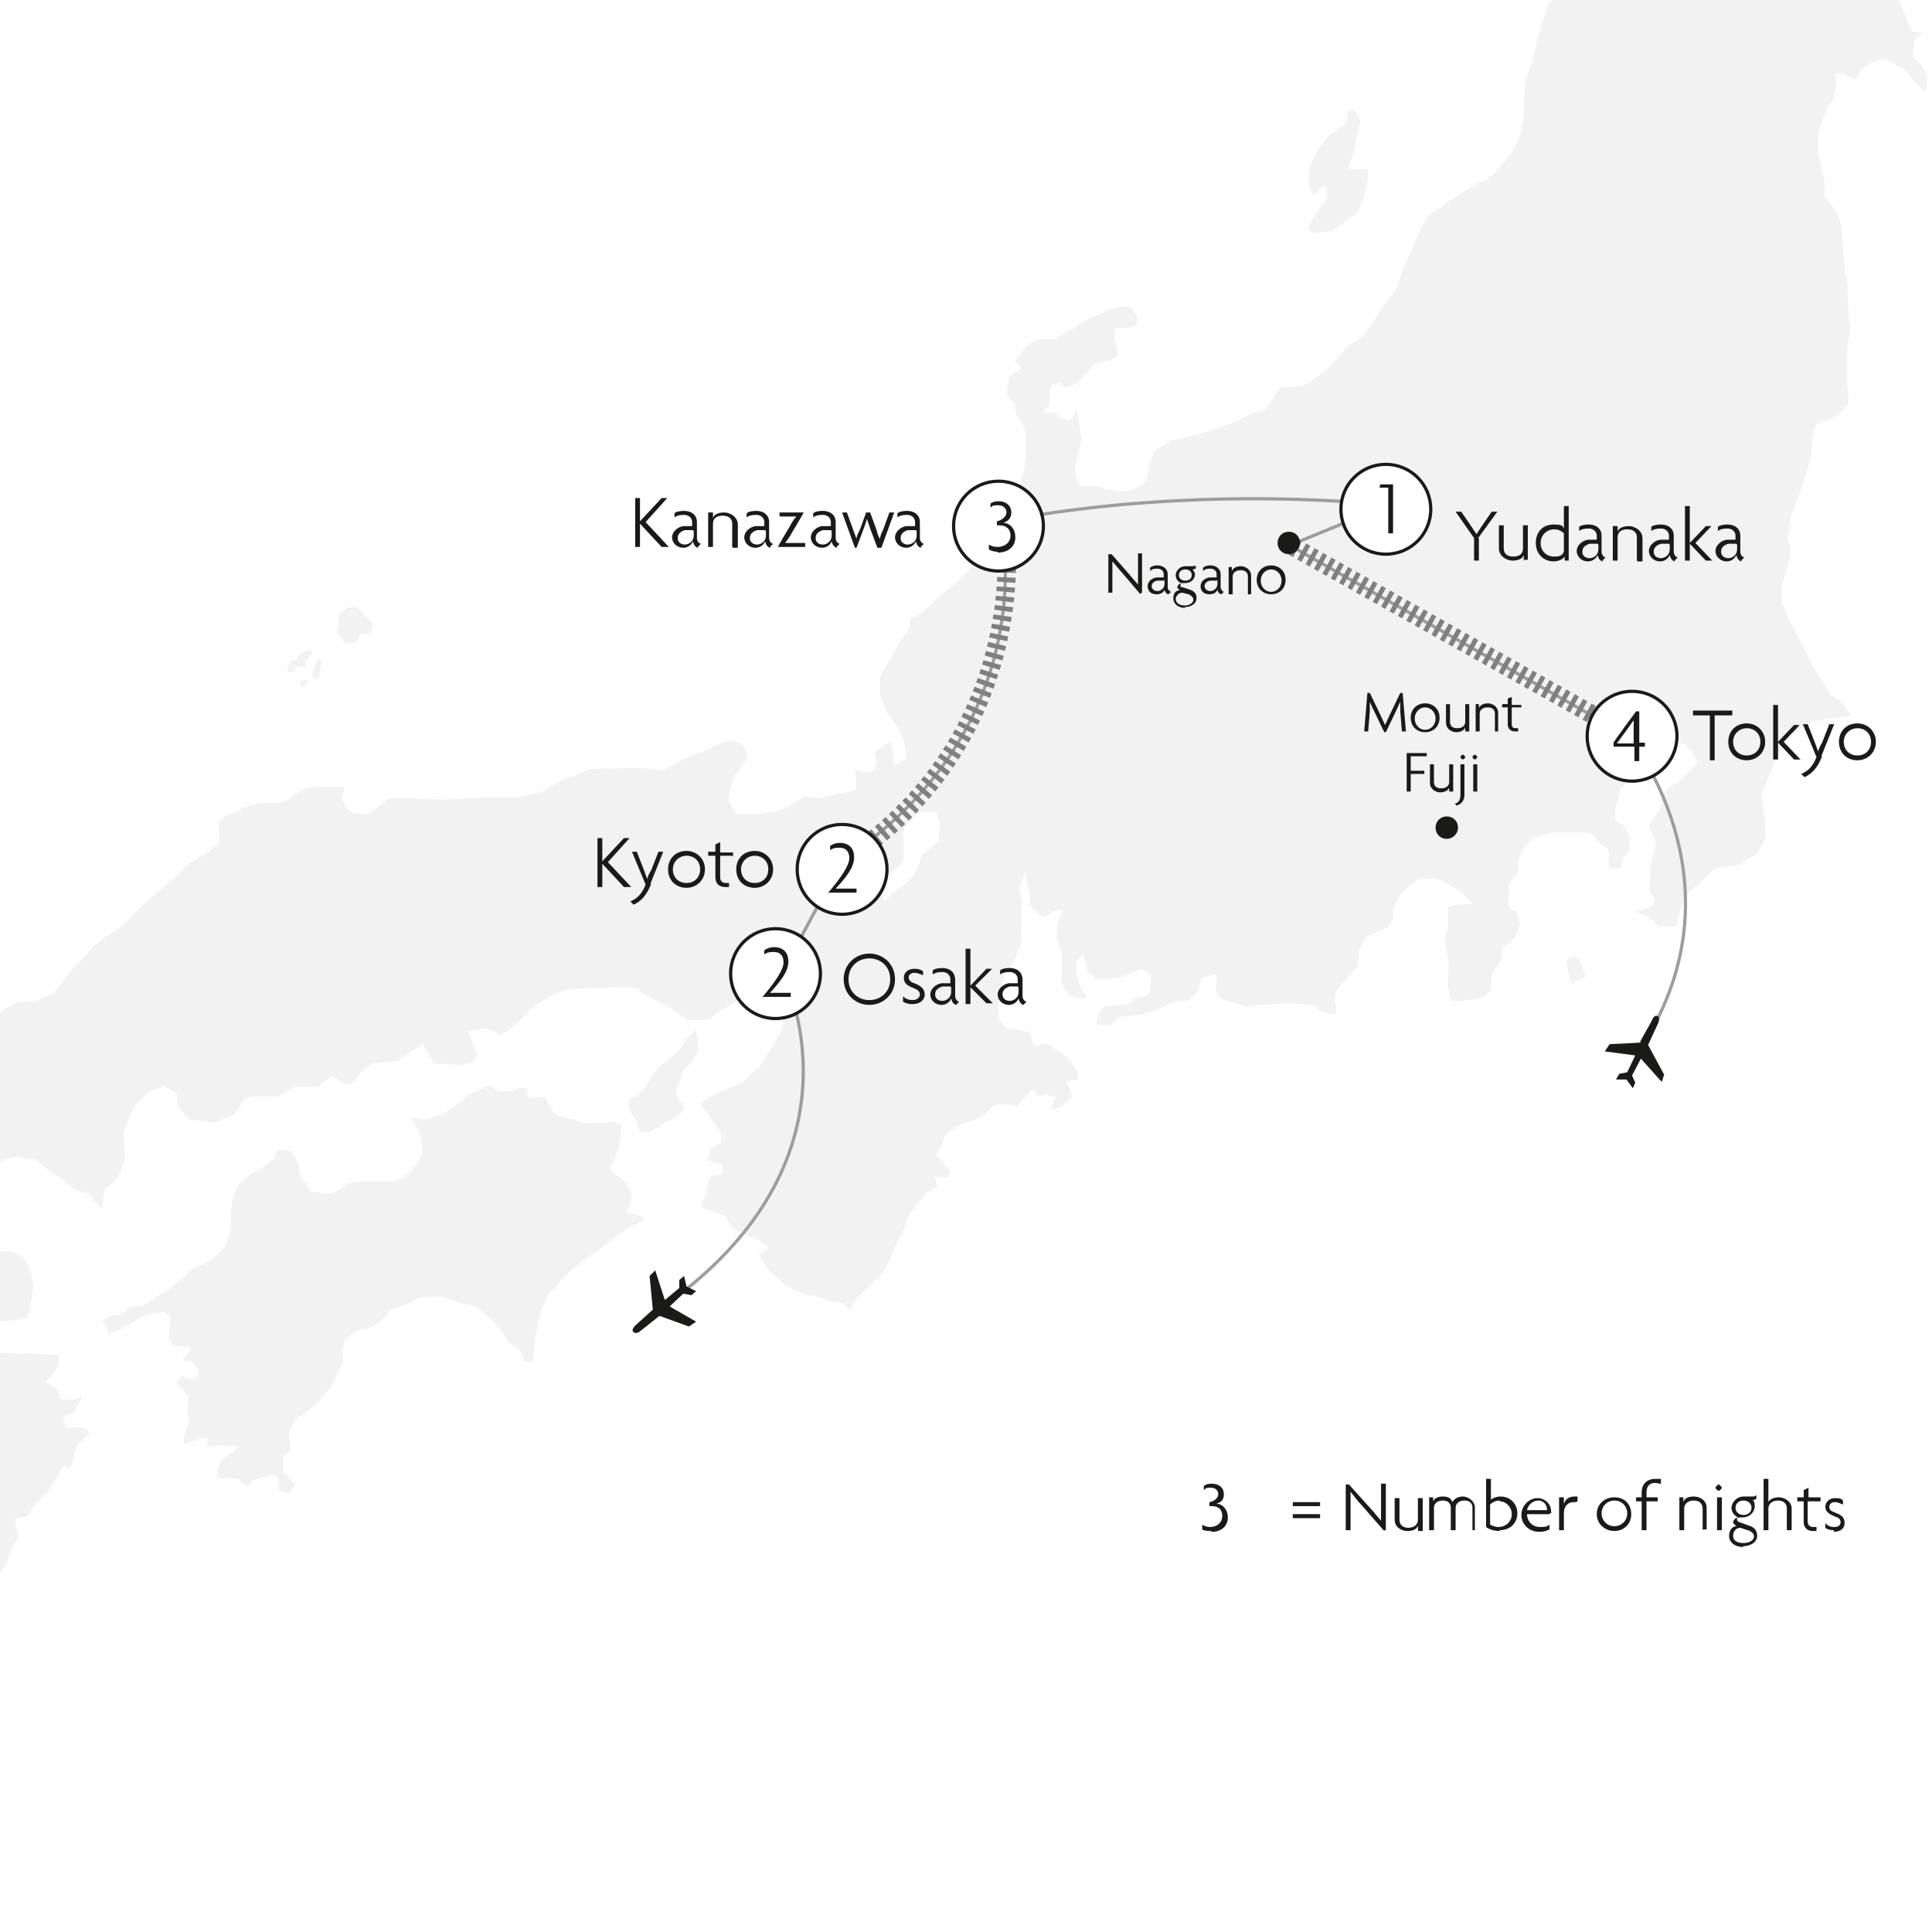 <?xml version="1.0" encoding="UTF-8"?>
<svg id="Layer_1" xmlns="http://www.w3.org/2000/svg" xmlns:xlink="http://www.w3.org/1999/xlink" version="1.1" viewBox="0 0 240.9 240.9">
  <!-- Generator: Adobe Illustrator 29.0.1, SVG Export Plug-In . SVG Version: 2.1.0 Build 192)  -->
  <defs>
    <style>
      .st0, .st1, .st2, .st3, .st4, .st5, .st6, .st7 {
        fill: none;
      }

      .st1 {
        clip-path: url(#clippath-2);
      }

      .st8 {
        fill-rule: evenodd;
      }

      .st8, .st9 {
        fill: #fff;
      }

      .st10 {
        fill: #1a1a18;
      }

      .st2, .st4 {
        stroke-width: .4px;
      }

      .st2, .st6 {
        stroke: #1a1a18;
      }

      .st3 {
        stroke: #fff;
        stroke-width: 0px;
      }

      .st4 {
        stroke: #9c9d9d;
      }

      .st11 {
        clip-path: url(#clippath-1);
      }

      .st12 {
        clip-path: url(#clippath-3);
      }

      .st5 {
        clip-rule: evenodd;
      }

      .st6 {
        stroke-miterlimit: 10;
      }

      .st13 {
        fill: #f2f2f2;
      }

      .st14 {
        clip-path: url(#clippath);
      }

      .st7 {
        stroke: gray;
        stroke-dasharray: .6 .6;
        stroke-width: 2.3px;
      }
    </style>
    <clipPath id="clippath">
      <rect class="st0" width="240.9" height="223.8"/>
    </clipPath>
    <clipPath id="clippath-1">
      <rect class="st0" width="240.9" height="223.8"/>
    </clipPath>
    <clipPath id="clippath-2">
      <path class="st5" d="M156.7,188.1c0,3-2.4,5.4-5.4,5.4s-5.4-2.4-5.4-5.4,2.4-5.4,5.4-5.4,5.4,2.4,5.4,5.4h0ZM230.4,190.8"/>
    </clipPath>
    <clipPath id="clippath-3">
      <rect class="st1" width="240.9" height="240.9"/>
    </clipPath>
  </defs>
  <rect class="st9" width="240.9" height="240.9"/>
  <path class="st8" d="M0,0h240.9v223.8H0V0ZM0,0"/>
  <g class="st14">
    <path class="st13" d="M239.7,4.1l-1,.9v1c-.1,0-.2,1.1-.2,1.1l1.1,1,.7,1.3v1.3l-.3.8s-.6-.6-1-1c-.4-.4-.9-1.2-.9-1.2l-.9-.8s-.3-.1-.9-.4c-.6-.3-1.3-.8-1.3-.8l-2,.7-1,.8-.6,1.1c-.8-.1-1.5-.7-1.5-.7h-1.1c0,.1.2,1.1.2,1.1l-.4,2.1-.8,1.1-1.1,3.1v2.3c-.1,0,.4,2,.4,2l.4,1.6v2c.1,0,1.5,1.9,1.5,1.9l.6,1.7.2,3.2.3,3.1s.3.2.3,1.7.1,3.6.1,3.6c0,0,.4.9.1,2.3-.3,1.5-.3,2.7-.3,2.7v3.3c.1,0,.2,2.3.2,2.3,0,0-.7,1-1.7,1.6-1,.6-2.2,1-2.2,1,0,0-.4,0-.6,1.7-.1,1.7-.2,2.5-.2,2.5l-.9,3-1.6,4.3-.4,2.8s.6,1.2.2,2.7c-.3,1.4-.9,2.9-.9,2.9v2.5c.1,0,1,2.2,1,2.2l1.6,3.1,1.1,2.2,1.2,2,1.1,1.8s1.3.7,1.7,1.3c.3.7,1.5,1.3.4,1.4-1,.1-1.2.3-1.7.3s-2.7.4-2.7.4l-2.6,1.6-1.8,2.9-1,2.5-.9,2.1.4,2.9s.3,2.3.1,2.7c-.2.3-.9,1.6-.9,1.6l-2.5,1.6s-2.3.2-2.7.3c-.3.1-2,1.9-2,1.9l-1.6,1.3-.8,1.9-.6,2.2h-2.2s-.8-.8-1.1-1c-.3-.2-1.6-.8-1.6-.8l2-.8.2-.8-.6-.9v-1.5c.1,0,.1-2,.1-2,0,0,.3-1,.4-1.3.1-.3.3-.7.2-1.2-.1-.6-.3-1.1-.3-1.1,0,0-.4-.7-.4-1s-.4.4,0-.3c.4-.8,1.3-1.9,1.3-1.9,0,0,.3-1,.4-1.4.1-.4.4-1.1.4-1.1l1.5-.9,1.2-1.2,1.2-1.2s-.2-.4-.4-.9c-.2-.4-1.2-1.3-1.2-1.3l-1.6-1-1,.2-1.1,1.2-1,.2-1.9.2v1.3l.7,1.4-1.2,1.1-1,.9-.2,1.3c-.6,1.1-.4,2.6-.4,2.6.6.4,1.2.8,1.2.8l.6,1.2v1.7c-.1,0-.8,1.1-.8,1.1l-.3,1.2h-1.5c0,.1,0-.7,0-1.1s.1-1.1-.2-1.4c-.3-.3-.7-.3-.9-.7-.2-.3-1.1-1.1-1.1-1.1,0,0-.7-.2-1.3-.2h-3c-.4,0-1.8.4-1.8.4l-1.1.3-1.1,1.1-.8,1.7v1.6c-.1,0-1.2,1.3-1.2,1.3v1.9c-.1,0-.1,1,.4,1.3l.6.3.4,1.6-.6,1.7-1.5,1.1-.3,1.9s-1.1,1.3-1.1,1.7-.1,1.8-.1,1.8l-.9.8-1.2.3-1.6.2s-1.1.2-1.3-.2c-.2-.4-.4-2-.4-2.3s.1-1,.1-1.4v-1s-.1-1-.2-1.3c-.1-.3-.2-1-.2-1.6s.3-.8.3-1.1v-2.7c.1,0,.8-.4,1.2-.4s1.9-.1,1.9-.1l-1.6-1.6s-2.5-1.5-2.9-1.5h-2.1l-1.3.9-1.2,1.2-.8,1.7v1.3c-.1,0-.7.9-.7.9l-2.6,1.2-.9,1.5-.2,2.2-.9.9-1.7,2-.3,1.3s.4,1.7.1,1.7-1.2,0-1.6-.2c-.3-.2-1-.8-1.5-.9-.4-.1-2.7-.2-2.7-.2l-3.7.2-1.7.2-2.9-.9s-.8-.6-.8-1.1.1-2,.1-2l-1.8.4-.6,1.9-1.1.9-2,.3-1.9.9-1.8.6-2.8.3-1.5,1.1s-1.7,0-1.5-.4c.2-.4,0-1,.3-1.2.3-.2.4-.9,1.2-.9s2.3-.1,2.3-.1c0,0,1-.9,1.6-1,.6-.1,1.3-.3,1.3-.7s.1-1.1.1-1.1v-1c-.1,0-1-.7-1.3-.6-.3.1-2.2.9-2.2.9l-1.7.3h-1.8c0-.1-.9-1-.9-1l-.2-1.1-.4-1-.8.8v1.5c-.1,0,.4,1.5.4,1.5l.9,1.6s-.9.1-1.3,0c-.4-.1-.9-.2-1.1-.6-.2-.3-.6-.9-.7-1.2-.1-.3,0-1.7,0-1.7v-2s-.3-.8-.4-1.1c-.1-.3-.2-.6-.2-1v-1.6l.7-1.7s-.7-.1-1.1.1c-.4.2-1.1,1.1-1.9.4-.8-.7-1.1-1.3-1.1-1.3v-1.4c-.1,0-.3-1.2-.3-1.2l-.3-1.3-.7,1.8.3,1.9v3.3c-.1,0-.1,1.9-.1,1.9l-.8,2-1.1,1.7-.7,2.1-.2,2.1v1.6c.1,0,1,1,1,1,0,0,.8.4,1.1.1l1.7.4.7,1.7s1.2-.3,1.6-.2c.3.1.9.6,1.3.8.4.2,1.2.9,1.2.9l1.3,1.7v1.1c-.1,0-1.8,0-1.5.2.3.2.8,1.9.8,1.9l-1.5,1.3s-1.2.4-1.1,0c.1-.4.6-1.3.6-1.3l-1.3-.3-1,.2-.7-.8-1.1,1.1-.8.9-1.3-.2s-1.2-.1-1.7.3c-.4.4-1.7,1.4-1.7,1.4l-2.8,1-1.5,1.2-.4,1.3-.7,1.1.7.8,1,1.2-.3.9-1.6-.2.4,1.2-1.2.7-1.7,2s-.8.8-1,1.8c-.2,1-1.2,2.6-1.2,2.6l-.8,1.9s-.4,1-.8,1.6c-.3.6-1.5,1.6-1.5,1.6l-2,1.9-.7,1.3-1.1-.9s-.8,0-1.5-.2c-.7-.2-2-.7-2-.7h-.9c0-.1-2.5-1.1-2.5-1.1l-2.3-2.2-1.1-1.8,1.3-.8s-1.3-1-1.7-1.1c-.3-.1-2.9-1.4-2.9-1.4l-.9-1.5-1.6-.6s-1.5-.2-1.3-.7c.1-.4.7-2,.7-2,0,0,0-1.6.6-1.7.6-.1,1.3-.1,1.3-.4s.1-1-.2-1.1c-.3-.1-1.7-.4-1.7-.4l.4-1.5,1.3-.8v-1.2c-.1,0-1.1-1.5-1.1-1.5,0,0-.3-.4-.8-1.1-.4-.7-1-.8-.4-1.2.6-.4,1.8-1.1,1.8-1.1l3.1-1.3,2.2-2,1.6-2.5,1.2-2.1s.2-1.1,0-1.5c-.2-.3-.8-1.2-.8-1.2l-1.7-1.5h-2.2c0,.1-3.3,2-3.3,2l-1.1,1h-2.6l-2.6-1.7-1.9-1-1.3-.7s-.3-.7-1.8-.7-3.5.1-3.5.1c0,0-3.1,0-3.9.2-.8.2-2.3.8-2.3.8l-2.5,1.7s-.1.3-1,1.2c-.9.9-2.5,2-2.5,2l-1.9-.9-2.2.4,1.1,3-.6.9-1.2.3-3.5-.2-1.1-1.6-.4-.9-3.1,2.2s-2.6.2-3.1.3c-.6.1-1.5,1.1-1.9,1.6-.4.4-.8,1.2-1.5,1-.7-.2-1.5-1.2-1.9-.9-.4.3-1.6,1.2-1.6,1.2h-2.7l-2.3,1.2h-2.6s-1.5,0-1.8.7c-.3.7-1,1.6-1,1.6l-2.5,1-3-.4-1.6-1.6v-1.6s-1.5-1-1.8-.9c-.3.1-1.7.6-1.7.6l-1.9,1.9s-1,2.2-1.2,2.9.1,3.7.1,3.7l-.9,2.3-1.7,1.4-.3,2.5-1.7-2-1.5-.4s-2.5-1.9-2.8-2c-.3-.1-2.2-1.8-2.2-1.8l-2.8-.4-3.2,1.1s-.8-.7-1.3-.6c-.6.1-1.9,1-1.9,1l-1.1-1.1-1.1,1.9-1.6,1.4-2.5-.6-1-1.4-.2-.9s-1-.8-2-.8h-2.8s-.8-.6-1.2-1.1c-.4-.6-.7-1-.7-1.5s.7-1.7.7-1.7l1-.4v-1.7l-1.2-1.1v-1.8s1.2-1,1.7-1,1.8-.1,1.8-.1v-.9c.1,0-.9-1-.9-1l2.3.3,2,.2s-.3,1,.1,1.1h.4c0,.1,1-1.1,1.5-1,.4.1,1.8.3,2.1.2.3-.1.8-.6,1.5-.7.7-.1,1.9-1,1.9-1,0,0,.6-1.5,1.1-1.8.6-.3,1.6-.8,2.1-1.4.6-.7.8-1.8,1.3-2,.6-.2,1.6-.8,1.6-.8l2.5-.2,2.1-1s2.5-3.3,2.9-3.6c.4-.2,2-2.2,2-2.2,0,0,2.1-1.6,2.6-1.8.4-.2,1.6-1.2,2.1-1.8s1.6-1.6,1.6-1.6c0,0,3.1-2.8,3.5-3,.3-.2,2.1-2.1,2.1-2.1,0,0,1.5-.8,2.2-1.3.8-.6,1.5-1.1,1.5-1.1l.2-1.2s-.3-1.2-.1-1.6c.2-.3.9-.9,1.2-.9s1.9-.9,1.9-.9c0,0,1.6-.6,2.7-.6s2.1,0,2.5-.2c.3-.2,1.7-1.3,2.5-1.6.8-.2,1.5-.2,1.9-.2h3l-.4,1.5.6,1.2s.6.6.9.6.9.2,1.7,0c.8-.2,2.6-1.8,2.6-1.8,0,0,1.1-.2,2.2-.1,1.1.1,4.7.2,4.7.2,0,0,5.9-.3,6.4-.3s1.7.1,2.8,0c1.1-.1,2.5-.6,3-.7.6-.1,2.3-1.5,3.2-1.7.9-.2,2.5-1.1,3-1.1s3-.1,3-.1c0,0,2.9-.1,3.8,0,.9.1,1.8.4,2.2.2.4-.2,3-1.6,3-1.6l2.7-1s1.6-1,2.2-1,1.5.1,1.9.4c.4.3.7,1.7.7,1.7l-1.8,2.5-.6,2.7,1,1.8h2.1c0,.1,3.2-.3,3.8-.6.6-.2,2.5-1.6,2.5-1.6l2,.2,4.5-1v-1.4c-.1,0-.1-1.2-.1-1.2,0,0,.7.3,1.1.4.4.1,1.2-.2,1.2-.2,0,0,.4-.8.4-1.1s-.4-1.1,0-1.4c.4-.3,1.8-1.2,1.8-1.2l.4,3.1,1.5-.9s-.1-1.3-.2-1.8c-.1-.4-.7-1.9-.7-1.9l-1.5-2-.9-2.3v-2.2s1-1.8,1.3-2.2c.3-.4,1.1-2.1,1.1-2.1,0,0,1.3-1.6,1.3-1.9s0-1.2.3-1.2.9-.4,1.3-.7c.4-.2,2-1.8,2-1.8l3.1-2.6s1-1.2,1.3-1.7c.3-.4.8-1.8,1.1-2.2.3-.4.8-1.2.8-1.2,0,0,1.5-1,1.8-1.2l.3-.2v-1.1c-.1,0,1-1.9,1-1.9l1.3-3.7.2-1.9v-1.7c0-.4.1-1,0-1.3-.1-.3-.6-1.2-.6-1.2l-.6-.9-.2-1.4-.9-.9v-1.2s.1-.8.2-1.1c.1-.3,1.6-1.2,1.6-1.2l-.9-.9.9-1s.4-.9.9-1.1c.4-.2,1.2-.6,1.6-.6h1.5c.4,0,1.8-1.2,2.1-1.2s1.3-.9,1.8-1.1c.4-.2,1.7-.8,1.7-.8,0,0,.9-.4,1.3-.6.4-.1,1.2-.4,1.7-.4s1.2.2,1.2.2l.6,1.2v.9l-1.1.4h-1.7c0,.1-.1.9-.1.9l.3,1.6.2.8-.8.7-1.1.2-1.2.4s-.4.7-.8,1c-.3.3-.9,1-.9,1,0,0-1.2.8-1.6.8s-.8-.6-.8-.6l-1,.3s-.3.7-.3,1-.1,1.6-.1,1.6c0,0-1.1.8-.4.8s.9,0,1.2.1c.3.1.7.7,1,.7s.4.4.9.1c.2-.1.3-.4.4-.6.2-.4.3-.8.3-.8l.7,3.9-.9,3.5.2,1.2.4,1s.3.1.9.1,1.8.1,2.1.2c.3.1,1.1.3,1.1.3,0,0,1.3.3,1.8.1.4-.2.3,0,1-.3.7-.3,1.1-.4,1.3-.9.2-.4,0,.3.2-.4.2-.8.3-2,.6-2.5.2-.4.2-.9.8-1.2.6-.3,1.7-1,1.7-1l3.6-.8s3.8-1.3,4.1-1.4c.3-.1,2.1-1.1,2.1-1.1l1.7-.4,1-1.2s.7-1.6,1.2-1.7c.6-.1,1.6-.1,2-.1s1.1-.3,1.6-.6c.4-.2.8-.7,1.5-1.1.7-.4,1.8-1.8,1.8-1.8,0,0,1.7-2,2.2-2.1.6-.1,1.9-1.8,1.9-1.8,0,0,1.2-1.9,1.8-2.8.6-.9,1.3-1.3,1.7-2.5.3-1.1.8-2.3.8-2.3l1.1-2.5,1-2.3s.6-1.3,1.1-1.7c.6-.3,2.1-1.4,2.1-1.4l2.7-1.8s1.1-.6,2-1c.9-.4,2.1-1.8,2.1-1.8,0,0,.9-1.3,1.2-1.6.3-.2,1.2-2.3,1.2-2.3l.4-2.2v-2.6c.1,0,.2-2,.2-2l.9-2.5.9-3.8,1.1-3.3,2.5-2.3s1.3-1.8,1.3-2.5.7-5.7.8-6.5c.2-.8,1.3-3.5,1.7-4.7.3-1.2,1-2.5,1.3-3.8.3-1.3.5-2.5.7-3.3.2-.8.5-4.2.5-5.5s-.8-4.9-.8-4.9c0,0-.5-1.3-1.2-1.5-.7-.2-3.5-.2-3.5-.2,0,0-1.8,0-2.3-.5-.5-.5-1-2.2-1-2.2h2.3l2-1.7s2.2-3.7,2.2-4.3.5-3.8.3-4.7c-.2-.8-1.2-2-1.3-2.8-.2-.8-.2-3.3-.3-3.8-.2-.5-1.5-1.3-1.7-1.8-.2-.5-.8-1.3.3-2,1.2-.7,1.5-1.2,2-1.7.5-.5,3-1.3,3-1.3,0,0,1.8.7,2.2-1.7.3-2.3,1.2-4.9,1-5.4-.2-.5-.3-2.3-.2-3.2.2-.8.3-3.5.3-3.5,0,0,1.7-.7,1.8-.2l.2.5s2.7-.5,3.2-.3c.5.2,2,.8,2,.8l.5,5.7-.2,1.8s.5,1.7,1,1.8c.5.2,1,.8,1.7.7.7-.2,3.3-2.8,3.3-2.8l1.8-1,2.2,1.7s2.2-2.7,2.2-3.2.3-2.2.3-2.7.2-3,.2-3l-.5-1.3-2.3.7-2.3,1.5-2.3.2-2.2,1.5-.8-1.3s.3-3,.5-3.7c.2-.7,1-3.7,1.2-4.3.2-.7.7-2.7,1.2-2.7s1.7.7,2.2.8c.5.2,3.8,1.7,3.8,1.7,0,0,.2,1.3,1,1.5.8.2,3.2-.3,3.2-.3l1.5-1.3s.3,4.2.2,4.9c-.2.7-.7,5.5-.7,5.5l.5,5.4.7,3.2,1.5,5s2,.8,2.7,1.3c.7.5,3.8,5.2,4.4,5.9.5.7,3.2,6,3.2,6,0,0,1,3.2,1.2,3.7.2.5,1.2,3.3,1.2,3.3,0,0,.8,3,.8,4.2s.3,3.3.3,3.3c0,0,.7,1,.7,1.7s-.2,4-.2,4l-.8,2.5-.8,2.7.8,2.3-.8,3.5-2.5,1.7v2.3s-2,.2-2.3.8c-.3.7-2,3-1.7,4,.3,1,2.3,1.7.7,2.3s-2.5,1.3-2.5,1.3l.7,2.2,1.5,3.5h0Z"/>
  </g>
  <path class="st13" d="M163.1,28.6s.7-1.8,1.1-2.1c.4-.3,1.3-2,1.3-2,0,0,0-1.4-.4-1.3-.4.1-1.3,1.2-1.3,1.2l-.7-1.5.2-2.1,1.1-2.3,1.3-1.6,2.1-1.4s.1-1.6.7-1.7c.6-.1,1.2,1.1,1.1,1.5-.1.3-.8,3.7-.9,4.1-.1.4-1.1,1.6-.1,1.7,1,.1,1.5,0,1.8,0s.2.4.2.8-.2,1.5-.4,2.1c-.2.7-.8,2.3-.8,2.3l-1.7,1.4-1.7,1.1-2.1.3-.9-.6h0Z"/>
  <path class="st13" d="M195.6,121.4l-.3-1.7s.6-.4.9-.4.9.7.9.7c0,0,.2.4.3.8.1.3.3,1,.3,1l-1.8.8-.3-1.1h0Z"/>
  <path class="st13" d="M86.7,128.4l.3.9v2.1c-.1,0-1,1.4-1.3,1.6-.3.1-.7.7-.7,1.1s-.7,1.7-.7,1.7c0,0,0,.9.3,1.2.3.3.8,1.2.8,1.2l-.8.9-1.9,1-1.7,1.1s-1.2.1-1.3-.3c-.1-.4-.4-1.2-.4-1.2l-.8-1.2s-.4-1.3.2-1.6l.7-.2,1.1-1.2s.6-1.1.8-1.4c.2-.3,1.2-1.3,1.2-1.3l1.3-1s.9-.9,1.2-1.3c.3-.4.7-1.1.7-1.1l.9-.8h0Z"/>
  <g class="st11">
    <path class="st13" d="M12.7,164.7l1.5-.8s.6.2.9,0c.3-.2.9-1,1.5-1s1.5-.2,1.8-.4c.3-.2,1.1-.9,1.8-1.2.7-.3,1.9-1.4,2.2-1.7.3-.2,1.8-1.5,1.8-1.5,0,0,1.6-.6,2.1-1,.6-.4,1.8-1.7,1.8-1.7,0,0,.4-1.3.6-1.9.1-.6.1-2.3.1-2.3,0,0,.1-1.6.3-2,.2-.4.3-1.4,1-1.8.7-.3.7-.8,1.3-1.1.7-.3,1.3-.7,1.3-.7l1.5-1.1s.1-1,.6-1.1c.4-.1,1.6.2,1.6.2,0,0,.8,1.4.9,1.8.1.3-.1,1,.4,1.6.6.6.9,1.5,1.2,1.6,1.8.1,1.9.3,2.6.1.7-.2,1.9-1.1,2.2-1.2.3-.1,2-.2,2-.2h3.3c.4,0,1.6-.7,1.9-.9.3-.2.7-.8,1-1.1.3-.3.8-1.9.8-1.9,0,0-.2-1.6-.3-2-.1-.4-1.2-2.1-1.2-2.1,0,0,1.6.3,1.9.3s.7-.3,1.6-.6c.9-.2,2.5-1.4,2.8-1.7.3-.2.8-1,1.3-1s2-1.1,2.3-.9c.3.2,1.2.7,1.2.7,0,0,1.9,0,2.2-.3l.3-.3,1,.4s-.4,1.2.6,1c1-.2,1.6-.1,1.6-.1l.6,1.2s.3.7.8,1c.4.3,2.3.7,2.3.7,0,0,.6.2,1,.3.4.1,1.7-.1,2,0,.3.1,1.1-.1,1.5-.1s1.3.2,1.3.2c0,0-.1.8-.1,1.1s-.1,1.3-.3,2c-.2.7-.6,1.6-.6,1.6,0,0-.7.9-.3,1.2.3.3,1,.7,1,.7,0,0,.7.6.9.9.2.3.7,1.5.7,1.5l-.2,1.2s-.9,1,0,1,1.9.7,1.9.7l-2,1-2.3,1.6-1.6,1.3-2.5,1.7-1.8,1.7-1.9,2.1-.9,1.9-.8,3.5-.2,3h-1.2s.1-.6-.2-1c-.3-.4-.7-.8-1.2-1.1-.6-.3-1.1-1.4-1.1-1.4-.8-1.2-1.8-2-1.8-2l-1.2-1s-.4-.4-1.3-.6c-.9-.1-2.2-.6-2.2-.6l-1.2-.4h-1.9s-.9.1-1.3.3c-.4.2-1.3.7-1.3.7l-1.9.6-1.2,1.5-1.7.9s-.9.1-1.2.2c-.3.1-1.5,1.1-1.5,1.1,0,0-.4,1-.4,1.3s.1,1.7.1,1.7l-.7,1.2-.7,1.6-1.9,2.2-2.7,2.1s-.8,1.1-.8,1.5.1,1.1.1,1.1l.2,1.1-1,.9v1.6c-.1,0,1.5,1.9,1.5,1.9l-.9,1-1.1-.4s-.1-1.8-.4-1.8-.6-.1-1,0c-.4.1-1.8.6-1.8.6l-.8.7s-.3-.2-.8-.6c-.4-.3.7-.1-.4-.3-1.1-.2-2.3-.1-2.3-.1,0,0-.4-.2-.2-.8.2-.6.1-1,.4-1.2.3-.2.1-.3.8-.8.7-.4,1.5-1.1,1.5-1.1l-2.1-.2s-1.7.3-1.9,0c-.2-.3.4-1-.3-.9-.8.1-2.5.8-2.5.8,0,0-.2-.7-.1-1,.1-.3.6-1.7.6-1.7,0-1-.1-.9-.1-1.6s.1-1.8.1-1.8c-1-.9-1.5-1.6-1.5-1.6l.7-.9s.8.6,1.2.4c.4-.1,1-.4.8-.9-.2-.4-.2-.8-1-1.2s-1.3.2-.8-.4c.6-.7,1-1.3,1-1.3,0,0-1-.3-1.5-.2h-.4c0,.1-1-.8-1-.8,0,0,.1-.6.1-1s.2-1.9.2-1.9l-.7-.6-1.9.2-1.1.4-1.2.8-1.3.7-1.6.7-.3-1.3h0Z"/>
    <path class="st13" d="M-34.6,154.8l.8,2.1s.6.6,1.1.7c.6.1,1.1.1,1.7,0,.6-.1,2.1-1.1,2.2-1.7.1-.6.2-1.7.2-1.7,0,0-.6-.7,0-1.2.6-.6,1.3-2.3,1.3-2.3,0,0-.1-.9.3-1.2.4-.3.6-.8,1.5-.8s1.2.2,1.9,0c.7-.2,1.5-1,2-1.2.6-.2,1.1-.3,1.8-.3s1.7.7,1.7.7c1.8.4,1,1.1,1.8.4l.8-.7s1,.8,1,1.5-.2,2.3-.2,2.3c0,0-.8.6-.3.9.4.3.7.7,1,1.1.3.4.7,1.3.8,1.7.1.3.6,1,1,1.2.4.2,1,.8,1,.8,0,0,1.8.3,2.3.6.6.2,1,.8,1.9,1,.9.2,1,.4,1.8.3.8-.1.9-.1,1.3-.3.4-.2.9-1.2,1.3-1.6.4-.3,1.7-1,2-1s1.9-.1,1.9-.1c0,0,1.7.9,1.9,1.2.2.3.3.9.6,1.4.2.6.4,1.9.4,1.9l-.7,3.8-2,.4s-1.3,0-1.7.1c-.3.1-1.9,1.2-1.9,1.2l.3,1.7c1.5.7,1.1,1,2.3,1s1.1.1,1.8.1,1.2-.1,2.1,0c.9.1,2.9.1,2.9.1,0,0,.1,1.2-.1,1.6-.2.3-1.5,1.8-1.5,1.8l1.6,1.1s.2.6.1.9c-.1.3,1.1.2,1.7.2s1.2-.6,1.1-.2c-.1.3-1,2-1.3,2s-1,.4-1,.4c0,0,.1,1.3.7,1.3s1.6-.1,2,.1c.4.2.7.7.3.9-.3.2-1.2,1.1-1.2,1.1,0,0-.6,1.8-.6,2.1s-.6,1-.6,1c0,0-.4-1-1,.2-.6,1.2-1.3,2.3-1.3,2.3,0,0-.2.3-.7.8-.4.4-1.1,1.1-1.5,1.6-.3.4-.3,1-.8,1s-1.3.2-1.3.2c0,0,.2,1.9.4,2.2.2.3-.6,1.1-.6,1.1l-.6,1.4-.3,1.1-2.3,3.1-1.2,4.9-.4,3.8s-1.2,2.8-1.2,3.1.4,2.5.4,2.5l.3,1.7s-.4.8-.8,1.9c-.3,1.1-.7,2.6-.7,2.9s-1.3,1.8-1.5,2.2c-.1.4-.6,1.9-.6,1.9,0,0-.2,1.5-.3,1.9-.1.4.1,1.1-.4,1-.6-.1-1.3-.7-2-.9-.7-.2-1.9-1.5-1.9-1.5,0,0-.6-.8-1.1-.8s-2.5.4-2.5.4l-.6,1.2s-.2,1.4.4,1.7c.7.2,1.5.7,1.5.7l.2,1-.8.8-1.7,1.2-1.8,1.9s-1.2.8-1.8,1.1c-.6.3-2.8,1.3-2.8,1.3l-2.8,1.3s-1,.2-.4-1c.6-1.2,1.2-2.6,1.6-2.8.3-.2.6-.9,1-1.4.4-.6.9-.9.8-1.6-.1-.7,0-1.2-.1-1.9-.1-.7.1-2.2-.1-2.7-.2-.4-.6-.8-1.1-1.7-.6-.9-.3-2.2-.3-2.2-1.3-.8-1.9-1.2-1.9-1.2v-1.2c.1,0,1.5-.6,1.5-.6l.6,1.7,1.8-.9.7-1v-1c-.1,0-1.5-1-1.5-1l-1.9-.7s-1.3.8-1.6,1.1c-.2.3-1.2,2-1.2,2l-.6,1.9-.3,2.1s-.2,1.8.1,2.2c.3.4.3,1,.8,1.3.4.3,1.2,1.1,1.5,1.4.2.3,1,.9.9,1.6-.1.7-.6,1.7-.6,1.7,0,0-1,1-1.3,1.2-.3.2-1.3.9-1.6.6-.2-.3-.6-.9-.7-1.3-.1-.4,0-.9-.4-1.1-.4-.2-.6-.7-1.7-.7s-3-.1-3-.1c0,0-.9,0-1.5-.4-.6-.4-.7-.6-.8-1-.1-.4.7.2-.1-.4-.8-.7-.8-1.3-.9-1.8-.1-.4-.4-1.1-.4-1.4s.6-1,1-1h.4s.3,1.1,1,.7c.7-.4.8-.7.9-1.1.1-.4,0-.4.3-1.4.3-1,.7-1.9.7-1.9,0,0,.2-1.6.1-1.9-.1-.3-.1-.6-.6-1.2-.4-.7-.7-1-1.3-1.7-.7-.7-1.2-1-1.2-1l-.6-1s.2-1,.6-1.6c.3-.6.4-1.1.4-1.5s.2-1.3.1-2c-.1-.7-.1-1-.1-1.6s0-1.1-.1-1.6c-.1-.4-.7-1.1-.1-1.6.6-.4-.6-.6.6-.4,1.1.1-.1,0,1.1.1,1.2.1,1.8.1,2-.2.2-.3.8-1.7.8-1.7,0,0,.3-.6.9-1,.6-.4,1.2-1.4,1.2-1.4l1.7-2.8s.9-1,1.1-1.4c.2-.4.4-1.5.6-2,.1-.6-.2-1.1.3-1.8.6-.7.6-.9,1.1-1.2.6-.3.7-1.1.7-1.1-1,0-1.1-.1-2.1,0-1,.1-1.9,0-2.2.1-.3.1-.6,1-.9,1.2-.3.2-.9.2-.9.2l.3-1.7,1.1-.7s1.2-.9,1.6-1c.3-.1.6-.7,1.2-.8.7-.1,1-.3,1.1-.8.1-.4-1.2-3.1-1.2-3.1l-1-1.2-1.5-1.8s-1.2-.9-1.1-1.7c.1-.8,1.5-.9.1-2.5l-1.3-1.6-1.1-1.1-1-.7s-.4-.4-1.1-.1c-.7.3-1.5,1.1-1.5,1.1l-1,1.7s.3,1,.4,1.3c.1.3.8,1.8.8,1.8,0,0,.7,1,.1,1.6-.6.6-1,1.2-1,1.2,0,0,.1,1,.6.9.4-.1.9,0,1.2-.1.3-.1,1-.3,1.5-.3s1.3.8,1.3.8c0,0,.7,1.1.7,1.8s-.2,2.3-.2,2.3l-.9,1.4s-1,.9-1.5.9-1,.2-1,.2l-1.3-.3s-.6-.6-.6-1.2.1-1.6.2-2c.1-.4.1-1.1.1-1.1,0,0-.7-1.2-1.1-1.2s-1.5.6-1.8.7c-.3.1-.9.3-1.2.7-.3.3-1.6,1.1-1.6,1.1,0,0-.2.2-.4.9-.2.7-.8,1.4-.8,1.4,0,0-.8,1-1.3,1.2-.6.2-1.8.7-1.8.7l.4-3.6s.6-1,.2-1.7c-.3-.7-.9-1.3-.9-1.3,0,0-.9-.3-1.1-.9-.2-.6-.3-1-.6-1.4-.2-.4-1.1-1.1-1.1-1.6s0-1,.1-1.7c.1-.7.7-2.2.7-2.2l1-.7v-1.3l-1.3-1.1-.6-1.7-1.1-.4s-.4-.9-.1-1.3c.3-.4.3-1.1.3-1.1,0,0-.4-.6-.3-1,.1-.4.3-1.2.7-1.2s.9.3,1.6.4c.7.1,1.3.1,1.9.1s-.3-.9.6,0c.9.9,1.5,2,1.5,2,0,0,.7-.6.7-.9s-.7-1.2-.7-1.2l.6-1.1c-.9-.9-1-1.8-1-1.8l1.2-.7s.6-1.5.9-1.5.9-.1,1.2,0c.3.1.8.8.8,1.2v1.4s1.1.3,1.5.3.7-.4,1-.8c.3-.3.2-1.1,1.1-1.2h.9c0-.1,1-1,0-1.5l-1-.4.7-1.1,1.6-.4.8-1.3h0Z"/>
  </g>
  <path class="st13" d="M42,79.1c0-.2.2-1.6.2-1.6,0,0-.1-.7.1-.9.2-.2.8-.7,1.1-.8.4-.1.7-.2.9-.2.2,0,.6.5.8.7.2.2.8.9.8.9,0,0,.7.5.6.7,0,.2-.2,1.1-.5,1.1-.2,0-1.1,0-1.1.2,0,.2-.5,1-.5,1h-.8c0,0-.8.1-.8-.2,0-.4-.8-1-.8-1h0Z"/>
  <path class="st13" d="M36.5,83.9l-.7-.2s0-.5.1-.7c.1-.2.4-.6.6-.7.2,0,.5.1.5.1l.2-.8.8-.4s.6-.2.8,0,0,.5,0,.5l-.7.7v.8c0,0-1.1-.1-1.1-.1l-.5.8h0Z"/>
  <polygon class="st13" points="38.9 84.1 39.2 83.3 39.4 82.6 39.8 82.1 40.1 82.5 39.9 83.8 39.6 84.5 39.2 84.7 38.9 84.1 38.9 84.1"/>
  <polygon class="st13" points="37.5 84.9 38.3 84.8 38.4 85.3 37.5 85.7 37.5 84.9 37.5 84.9"/>
  <path class="st9" d="M110.2,112.4v-2.6s.6-.9,1.3-1.3c.6-.5,1.1-.9,1.2-1.5,0-.5,0-2,0-2,0,0-.2-1.2,0-1.6.2-.4,1.1-1.4,1.1-1.4,0,0,.9-.9,1.4-.8.5,0,1.5.1,1.5.1l.5,1.4-.2,2.2-1,.9-1.1.9-.4,1.4-.8,1.3s-1,1-1.4,1.2c-.4.2-2.1,1.8-2.1,1.8h0Z"/>
  <path class="st10" d="M180.4,104.6c.7,0,1.4-.6,1.4-1.4s-.6-1.4-1.4-1.4-1.4.6-1.4,1.4.6,1.4,1.4,1.4h0Z"/>
  <g>
    <path class="st10" d="M108.4,125.3c-1.7,0-3.2-1.3-3.2-3.2s1.5-3.2,3.2-3.2,3.2,1.3,3.2,3.2-1.5,3.2-3.2,3.2ZM108.4,119.5c-1.4,0-2.6,1-2.6,2.6s1.2,2.6,2.6,2.6,2.6-1,2.6-2.6-1.2-2.6-2.6-2.6Z"/>
    <path class="st10" d="M113.8,125.2c-.5,0-.9-.1-1.2-.3v-.7c.2.3.7.5,1.2.5s.9-.3.9-.7-.3-.6-.8-.8c-.8-.3-1.2-.6-1.2-1.3s.6-1.1,1.3-1.1.9.2,1.1.3v.5c-.3-.1-.6-.3-1.1-.3s-.7.3-.7.6.3.6.7.7c.8.3,1.3.7,1.3,1.4s-.6,1.2-1.5,1.2Z"/>
    <path class="st10" d="M119.3,125.3c-.3,0-.6-.3-.7-.8-.2.5-.7.8-1.2.8-.8,0-1.4-.6-1.4-1.3s.7-1.3,1.4-1.4h1.1v-.5c0-.5-.4-.9-1-.9s-.9.1-1.2.3v-.5c.2-.2.7-.3,1.2-.3.9,0,1.6.5,1.6,1.5v2c0,.4.3.7.5.7l-.4.4ZM118.5,123h-1c-.6.2-.9.5-.9,1s.4.8.9.8,1.1-.4,1.1-1.1v-.6Z"/>
    <path class="st10" d="M123.1,125.2l-2.1-2.1h0v2.1h-.6v-6.9h.6v4.6h0l2-2.1h.7l-2.1,2.1,2.2,2.2h-.8Z"/>
    <path class="st10" d="M127.7,125.3c-.3,0-.6-.3-.7-.8-.2.5-.7.8-1.2.8-.8,0-1.4-.6-1.4-1.3s.7-1.3,1.4-1.4h1.1v-.5c0-.5-.4-.9-1-.9s-.9.1-1.2.3v-.5c.2-.2.7-.3,1.2-.3.9,0,1.6.5,1.6,1.5v2c0,.4.3.7.5.7l-.4.4ZM126.9,123h-1c-.6.2-.9.5-.9,1s.4.8.9.8,1.1-.4,1.1-1.1v-.6Z"/>
  </g>
  <polygon class="st0" points="119.5 90.7 122.3 90.6 118.5 92.4 118.3 88.2 119.5 90.7 119.5 90.7"/>
  <path class="st10" d="M151,190.9c-.4,0-.8,0-1.1-.2v-.6c.2.2.7.3,1,.3.8,0,1.5-.5,1.5-1.4s-.6-1.2-1.3-1.2-.2,0-.3,0v-.5c.6-.1,1.1-.5,1.1-1s-.4-.8-.9-.8-.6,0-.9.3v-.5c.2-.2.5-.3,1-.3.9,0,1.5.5,1.5,1.3s-.4,1-.9,1.2c.7,0,1.4.7,1.4,1.7s-.7,1.8-2,1.8Z"/>
  <g>
    <path class="st10" d="M161.2,187.8v-.5h3.4v.5h-3.4ZM161.2,189.3v-.5h3.4v.5h-3.4Z"/>
    <path class="st10" d="M172.6,190.9l-2.8-3.2c-.5-.5-1-1.2-1.4-1.7h0c0,.5,0,1.1,0,1.6v3.2h-.6v-5.7h.4l2.7,3c.4.4.9,1.1,1.3,1.5h0c0-.5,0-1,0-1.5v-3.1h.6v5.8h-.2Z"/>
    <path class="st10" d="M176.8,190.8v-.6h0c-.1.4-.5.7-1.3.7s-1.6-.5-1.6-1.4v-2.7h.6v2.7c0,.6.4,1,1.1,1s1.2-.4,1.2-1v-2.7h.6v4.1h-.5Z"/>
    <path class="st10" d="M183.6,190.8v-2.8c0-.5-.3-.9-1-.9s-1.1.4-1.1.9v2.8h-.6v-2.8c0-.5-.3-.9-1-.9s-1.1.4-1.1.9v2.8h-.6v-4.1h.5v.5h0c.1-.3.5-.6,1.2-.6s1,.2,1.2.7c.2-.4.7-.7,1.3-.7s1.5.5,1.5,1.4v2.8h-.6Z"/>
    <path class="st10" d="M187,190.9c-.7,0-1.3-.2-1.7-.5v-6h.6v2.6c.2-.2.7-.4,1.2-.4,1.2,0,2.1.9,2.1,2.1s-.9,2.1-2.2,2.1ZM187,187.1c-.6,0-1,.3-1.2.5v2.5c.2.1.6.3,1,.3,1,0,1.7-.7,1.7-1.6s-.7-1.6-1.5-1.6Z"/>
    <path class="st10" d="M193.5,188.5l-.3.3h-2.8c0,.8.6,1.6,1.6,1.6s.9-.1,1.2-.3v.6c-.4.2-.7.3-1.3.3-1.2,0-2.2-.9-2.2-2.1s1-2.1,2-2.1,1.7.8,1.7,1.6,0,.2,0,.3ZM191.8,187.1c-.7,0-1.3.6-1.4,1.2h2.5s0,0,0-.1c0-.5-.4-1.1-1.1-1.1Z"/>
    <path class="st10" d="M196.5,187.3c0,0-.2,0-.3,0-.6,0-1.2.4-1.2,1.4v2.1h-.6v-4.1h.6v.9h0c.1-.6.6-1,1.3-1s.3,0,.4,0v.6Z"/>
    <path class="st10" d="M201.3,190.9c-1.2,0-2.2-.9-2.2-2.1s.9-2.1,2.2-2.1,2.1.9,2.1,2.1-.9,2.1-2.1,2.1ZM201.3,187.1c-.9,0-1.6.7-1.6,1.6s.7,1.6,1.6,1.6,1.6-.7,1.6-1.6-.7-1.6-1.6-1.6Z"/>
    <path class="st10" d="M207,185c-.2,0-.4-.1-.6-.1-.7,0-1.1.4-1.1,1.2v.6h1.4v.5h-1.4v3.6h-.6v-3.6h-.7v-.5h.7v-.6c0-1.1.7-1.7,1.7-1.7s.6,0,.7.1v.5Z"/>
    <path class="st10" d="M212.3,190.8v-2.7c0-.6-.4-1-1.1-1s-1.2.4-1.2,1v2.7h-.6v-4.1h.5v.6h0c.1-.4.5-.7,1.3-.7s1.6.5,1.6,1.4v2.7h-.6Z"/>
    <path class="st10" d="M214.3,185.9c-.1,0-.4-.3-.4-.4s.3-.4.4-.4.4.3.4.4-.3.4-.4.4ZM214.1,190.8v-4.1h.6v4.1h-.6Z"/>
    <path class="st10" d="M217.4,192.9c-1.1,0-1.8-.6-1.8-1.4s.5-1.2.9-1.2l-.4-.4c0-.3.2-.6.6-.7-.4-.2-.8-.6-.8-1.2s.6-1.4,1.5-1.4.4,0,.5,0c.2,0,.3,0,.5,0s.5,0,.6-.2v.5c0,0-.3.2-.5.1.2.1.3.4.3.8,0,.7-.6,1.4-1.5,1.4s-.7.1-.7.3.1.2.3.3l1.1.4c.7.2,1.1.6,1.1,1.3s-.7,1.3-1.8,1.3ZM217.9,190.8l-.9-.3c-.5,0-.9.4-.9,1s.5.9,1.3.9,1.3-.4,1.3-.8-.3-.6-.7-.8ZM217.4,187.1c-.6,0-1,.4-1,.9s.4.9,1,.9,1-.4,1-.9-.4-.9-1-.9Z"/>
    <path class="st10" d="M222.8,190.8v-2.7c0-.6-.4-1-1.1-1s-1.2.4-1.2,1v2.7h-.6v-6.4h.6v2.9h0c.1-.3.6-.6,1.3-.6s1.6.5,1.6,1.4v2.7h-.6Z"/>
    <path class="st10" d="M226.8,187.2h-1.4v2.5c0,.5.3.7.7.7s.3,0,.4,0v.5c-.2,0-.3,0-.5,0-.6,0-1.1-.4-1.1-1.1v-2.6h-.8v-.5h.8v-.9l.6-.3v1.2h1.5v.5Z"/>
    <path class="st10" d="M228.7,190.8c-.5,0-.9-.1-1.1-.3v-.6c.2.3.6.5,1.1.5s.8-.2.8-.6-.3-.6-.7-.7c-.7-.3-1.2-.6-1.2-1.2s.5-1.1,1.2-1.1.8.1,1,.3v.5c-.3-.1-.6-.3-1-.3s-.7.2-.7.6.2.5.7.7c.8.3,1.2.6,1.2,1.3s-.5,1.1-1.4,1.1Z"/>
  </g>
  <g class="st12">
    <path class="st6" d="M156.7,188.1c0,3-2.4,5.4-5.4,5.4s-5.4-2.4-5.4-5.4,2.4-5.4,5.4-5.4,5.4,2.4,5.4,5.4h0ZM230.4,190.8"/>
  </g>
  <g>
    <path class="st10" d="M213.8,89.2v5.6h-.6v-5.6h-2.1v-.6h4.9v.6h-2.1Z"/>
    <path class="st10" d="M217.8,94.8c-1.3,0-2.3-.9-2.3-2.3s1-2.3,2.3-2.3,2.3,1,2.3,2.3-1,2.3-2.3,2.3ZM217.8,90.8c-.9,0-1.7.7-1.7,1.7s.7,1.7,1.7,1.7,1.7-.7,1.7-1.7-.7-1.7-1.7-1.7Z"/>
    <path class="st10" d="M223.7,94.7l-2-2.1h0v2.1h-.6v-6.8h.6v4.6h0l2-2.1h.7l-2,2.1,2.1,2.2h-.8Z"/>
    <path class="st10" d="M227.2,94.3c-.6,1.5-1.3,2.2-2.2,2.6l-.4-.4c.9-.4,1.4-.9,1.9-2.1l-1.7-4.1h.6l.9,2.3c.1.3.3.8.4,1.1h0c.1-.4.3-.8.5-1.1l.9-2.3h.6l-1.6,4Z"/>
    <path class="st10" d="M231.6,94.8c-1.3,0-2.3-.9-2.3-2.3s1-2.3,2.3-2.3,2.3,1,2.3,2.3-1,2.3-2.3,2.3ZM231.6,90.8c-.9,0-1.7.7-1.7,1.7s.7,1.7,1.7,1.7,1.7-.7,1.7-1.7-.7-1.7-1.7-1.7Z"/>
  </g>
  <g>
    <path class="st10" d="M77.8,110.6l-2.7-2.9h0v2.9h-.6v-6.1h.6v2.9h0l2.7-2.9h.7l-2.7,3,2.9,3.1h-.8Z"/>
    <path class="st10" d="M81.2,110.2c-.6,1.5-1.3,2.2-2.2,2.6l-.4-.4c.9-.4,1.4-.9,1.9-2.1l-1.7-4.1h.6l.9,2.3c.1.3.3.8.4,1.1h0c.1-.4.3-.8.5-1.1l.9-2.3h.6l-1.6,4Z"/>
    <path class="st10" d="M85.6,110.7c-1.3,0-2.3-.9-2.3-2.3s1-2.3,2.3-2.3,2.3,1,2.3,2.3-1,2.3-2.3,2.3ZM85.6,106.7c-.9,0-1.7.7-1.7,1.7s.7,1.7,1.7,1.7,1.7-.7,1.7-1.7-.7-1.7-1.7-1.7Z"/>
    <path class="st10" d="M91.3,106.7h-1.5v2.7c0,.5.3.7.7.7s.3,0,.4,0v.5c-.2,0-.4,0-.5,0-.7,0-1.2-.4-1.2-1.2v-2.7h-.9v-.5h.9v-.9l.6-.3v1.3h1.6v.5Z"/>
    <path class="st10" d="M94.1,110.7c-1.3,0-2.3-.9-2.3-2.3s1-2.3,2.3-2.3,2.3,1,2.3,2.3-1,2.3-2.3,2.3ZM94.1,106.7c-.9,0-1.7.7-1.7,1.7s.7,1.7,1.7,1.7,1.7-.7,1.7-1.7-.7-1.7-1.7-1.7Z"/>
  </g>
  <g>
    <path class="st10" d="M142.2,74.1l-2.3-2.7c-.4-.4-.8-1-1.2-1.4h0c0,.5,0,.9,0,1.3v2.6h-.5v-4.8h.4l2.2,2.5c.3.4.8.9,1.1,1.3h0c0-.4,0-.9,0-1.3v-2.6h.5v4.9h-.1Z"/>
    <path class="st10" d="M145.7,74.1c-.2,0-.5-.3-.5-.6-.1.4-.5.6-1,.6-.7,0-1.1-.4-1.1-1s.5-1,1.1-1.1h.9v-.4c0-.4-.3-.7-.8-.7s-.7.1-.9.3v-.4c.2-.2.5-.3.9-.3.7,0,1.3.4,1.3,1.1v1.6c0,.3.2.5.4.6l-.3.3ZM145.1,72.4h-.8c-.5.1-.7.4-.7.7s.3.6.7.6.9-.3.9-.9v-.5Z"/>
    <path class="st10" d="M147.8,75.8c-.9,0-1.5-.5-1.5-1.2s.4-1,.8-1l-.3-.3c0-.3.2-.5.5-.6-.4-.1-.7-.5-.7-1s.5-1.1,1.2-1.1.3,0,.4,0c.1,0,.3,0,.4,0s.4,0,.5-.1v.4c0,0-.3.1-.4.1.1.1.3.4.3.6,0,.6-.5,1.1-1.2,1.1s-.6,0-.6.3,0,.2.2.2l.9.3c.6.2.9.5.9,1.1s-.6,1.1-1.5,1.1ZM148.2,74.1l-.8-.2c-.4,0-.8.4-.8.8s.4.8,1.1.8,1.1-.4,1.1-.7-.2-.5-.6-.7ZM147.8,71c-.5,0-.8.3-.8.7s.3.7.8.7.8-.3.8-.7-.3-.7-.8-.7Z"/>
    <path class="st10" d="M152.3,74.1c-.2,0-.5-.3-.5-.6-.1.4-.5.6-1,.6-.7,0-1.1-.4-1.1-1s.5-1,1.1-1.1h.9v-.4c0-.4-.3-.7-.8-.7s-.7.1-.9.3v-.4c.2-.2.5-.3.9-.3.7,0,1.3.4,1.3,1.1v1.6c0,.3.2.5.4.6l-.3.3ZM151.7,72.4h-.8c-.5.1-.7.4-.7.7s.3.6.7.6.9-.3.9-.9v-.5Z"/>
    <path class="st10" d="M155.6,74.1v-2.2c0-.5-.3-.8-.9-.8s-1,.3-1,.8v2.2h-.5v-3.4h.4v.5h0c.1-.3.5-.6,1.1-.6s1.3.4,1.3,1.2v2.3h-.5Z"/>
    <path class="st10" d="M158.5,74.1c-1,0-1.8-.7-1.8-1.8s.8-1.8,1.8-1.8,1.8.7,1.8,1.8-.8,1.8-1.8,1.8ZM158.5,71c-.7,0-1.3.6-1.3,1.4s.6,1.4,1.3,1.4,1.3-.6,1.3-1.4-.6-1.4-1.3-1.4Z"/>
  </g>
  <g>
    <path class="st10" d="M82.5,68.2l-2.7-2.9h0v2.9h-.6v-6.1h.6v2.9h0l2.7-2.9h.7l-2.7,3,2.9,3.1h-.8Z"/>
    <path class="st10" d="M87.1,68.3c-.3,0-.6-.3-.7-.8-.2.5-.7.8-1.2.8-.8,0-1.4-.6-1.4-1.3s.7-1.3,1.4-1.4h1.1v-.5c0-.5-.4-.9-1-.9s-.9.1-1.2.3v-.5c.2-.2.7-.3,1.2-.3.9,0,1.6.5,1.6,1.4v2c0,.4.3.7.5.7l-.4.4ZM86.4,66.1h-1c-.6.2-.9.5-.9,1s.4.8.9.8,1.1-.4,1.1-1.1v-.6Z"/>
    <path class="st10" d="M91.3,68.2v-2.9c0-.6-.4-1-1.2-1s-1.2.4-1.2,1v2.9h-.6v-4.3h.6v.7h0c.1-.4.6-.7,1.4-.7s1.7.6,1.7,1.5v2.9h-.6Z"/>
    <path class="st10" d="M96.1,68.3c-.3,0-.6-.3-.7-.8-.2.5-.7.8-1.2.8-.8,0-1.4-.6-1.4-1.3s.7-1.3,1.4-1.4h1.1v-.5c0-.5-.4-.9-1-.9s-.9.1-1.2.3v-.5c.2-.2.7-.3,1.2-.3.9,0,1.6.5,1.6,1.4v2c0,.4.3.7.5.7l-.4.4ZM95.4,66.1h-1c-.6.2-.9.5-.9,1s.4.8.9.8,1.1-.4,1.1-1.1v-.6Z"/>
    <path class="st10" d="M97,68.2h0c0-.1,1.5-2.6,1.5-2.6.2-.4.5-.9.8-1.2h0s-2.1,0-2.1,0v-.5h3c0,.1-1.5,2.6-1.5,2.6-.2.4-.5.8-.8,1.2h0s2.5,0,2.5,0v.5h-3.3Z"/>
    <path class="st10" d="M104.4,68.3c-.3,0-.6-.3-.7-.8-.2.5-.7.8-1.2.8-.8,0-1.4-.6-1.4-1.3s.7-1.3,1.4-1.4h1.1v-.5c0-.5-.4-.9-1-.9s-.9.1-1.2.3v-.5c.2-.2.7-.3,1.2-.3.9,0,1.6.5,1.6,1.4v2c0,.4.3.7.5.7l-.4.4ZM103.6,66.1h-1c-.6.2-.9.5-.9,1s.4.8.9.8,1.1-.4,1.1-1.1v-.6Z"/>
    <path class="st10" d="M109.6,68.3h-.2l-.9-2.4c-.1-.4-.3-.8-.4-1.2h0c-.1.4-.3.9-.4,1.2l-.9,2.4h-.2l-1.6-4.4h.6l.8,2.2c.1.3.3.8.4,1.1h0c0-.3.2-.8.4-1.1l.8-2.2h.5l.8,2.2c.1.4.2.7.4,1.1h0c.1-.4.2-.8.4-1.1l.8-2.2h.6l-1.6,4.4Z"/>
    <path class="st10" d="M114.9,68.3c-.3,0-.6-.3-.7-.8-.2.5-.7.8-1.2.8-.8,0-1.4-.6-1.4-1.3s.7-1.3,1.4-1.4h1.1v-.5c0-.5-.4-.9-1-.9s-.9.1-1.2.3v-.5c.2-.2.7-.3,1.2-.3.9,0,1.6.5,1.6,1.4v2c0,.4.3.7.5.7l-.4.4ZM114.2,66.1h-1c-.6.2-.9.5-.9,1s.4.8.9.8,1.1-.4,1.1-1.1v-.6Z"/>
  </g>
  <g>
    <path class="st10" d="M184.4,67.1v2.8h-.6v-2.8l-2.3-3.3h.7l1.3,1.9c.2.3.4.6.6.9h0c.2-.3.4-.6.6-.9l1.3-1.9h.7l-2.4,3.3Z"/>
    <path class="st10" d="M190,69.9v-.7h0c-.1.4-.6.7-1.4.7s-1.7-.6-1.7-1.5v-2.9h.6v2.9c0,.6.4,1,1.2,1s1.2-.4,1.2-1v-2.9h.6v4.3h-.6Z"/>
    <path class="st10" d="M195.1,69.9v-.5h0c-.2.3-.7.6-1.4.6-1.1,0-2.2-.8-2.2-2.3s1-2.3,2.2-2.3,1.1.2,1.3.5v-2.8h.6v6.8h-.6ZM195,66.5c-.2-.2-.6-.5-1.2-.5-.9,0-1.7.7-1.7,1.7s.7,1.7,1.7,1.7,1-.3,1.2-.6v-2.4Z"/>
    <path class="st10" d="M199.9,70c-.3,0-.6-.3-.7-.8-.2.5-.7.8-1.2.8-.8,0-1.4-.6-1.4-1.3s.7-1.3,1.4-1.4h1.1v-.5c0-.5-.4-.9-1-.9s-.9.1-1.2.3v-.5c.2-.2.7-.3,1.2-.3.9,0,1.6.5,1.6,1.4v2c0,.4.3.7.5.7l-.4.4ZM199.2,67.8h-1c-.6.2-.9.5-.9,1s.4.8.9.8,1.1-.4,1.1-1.1v-.6Z"/>
    <path class="st10" d="M204.1,69.9v-2.9c0-.6-.4-1-1.2-1s-1.2.4-1.2,1v2.9h-.6v-4.3h.6v.7h0c.1-.4.6-.7,1.4-.7s1.7.6,1.7,1.5v2.9h-.6Z"/>
    <path class="st10" d="M208.9,70c-.3,0-.6-.3-.7-.8-.2.5-.7.8-1.2.8-.8,0-1.4-.6-1.4-1.3s.7-1.3,1.4-1.4h1.1v-.5c0-.5-.4-.9-1-.9s-.9.1-1.2.3v-.5c.2-.2.7-.3,1.2-.3.9,0,1.6.5,1.6,1.4v2c0,.4.3.7.5.7l-.4.4ZM208.1,67.8h-1c-.6.2-.9.5-.9,1s.4.8.9.8,1.1-.4,1.1-1.1v-.6Z"/>
    <path class="st10" d="M212.7,69.9l-2-2.1h0v2.1h-.6v-6.8h.6v4.6h0l2-2.1h.7l-2,2.1,2.1,2.2h-.8Z"/>
    <path class="st10" d="M217.2,70c-.3,0-.6-.3-.7-.8-.2.5-.7.8-1.2.8-.8,0-1.4-.6-1.4-1.3s.7-1.3,1.4-1.4h1.1v-.5c0-.5-.4-.9-1-.9s-.9.1-1.2.3v-.5c.2-.2.7-.3,1.2-.3.9,0,1.6.5,1.6,1.4v2c0,.4.3.7.5.7l-.4.4ZM216.5,67.8h-1c-.6.2-.9.5-.9,1s.4.8.9.8,1.1-.4,1.1-1.1v-.6Z"/>
  </g>
  <g>
    <path class="st10" d="M174.8,91.2l-.2-2.5c0-.4,0-.8,0-1.2h0c-.2.4-.4.9-.6,1.3l-1.2,2.5h-.2l-1.2-2.5c-.2-.4-.4-.8-.6-1.3h0c0,.4,0,.9,0,1.2l-.2,2.5h-.5l.4-4.8h.3l1.3,2.7c.2.4.4.9.6,1.3h0c.2-.4.4-.9.6-1.3l1.3-2.7h.3l.4,4.8h-.5Z"/>
    <path class="st10" d="M177.7,91.3c-1,0-1.8-.7-1.8-1.8s.8-1.8,1.8-1.8,1.8.7,1.8,1.8-.8,1.8-1.8,1.8ZM177.7,88.2c-.7,0-1.3.6-1.3,1.4s.6,1.4,1.3,1.4,1.3-.6,1.3-1.4-.6-1.4-1.3-1.4Z"/>
    <path class="st10" d="M182.7,91.2v-.5h0c-.1.3-.5.6-1.1.6s-1.3-.4-1.3-1.2v-2.3h.5v2.2c0,.5.3.8.9.8s1-.3,1-.8v-2.2h.5v3.4h-.4Z"/>
    <path class="st10" d="M186.4,91.2v-2.2c0-.5-.3-.8-.9-.8s-1,.3-1,.8v2.2h-.5v-3.4h.4v.5h0c.1-.3.5-.6,1.1-.6s1.3.4,1.3,1.2v2.3h-.5Z"/>
    <path class="st10" d="M189.7,88.2h-1.2v2.1c0,.4.2.5.5.5s.3,0,.3,0v.4c-.1,0-.3,0-.4,0-.5,0-.9-.3-.9-.9v-2.1h-.7v-.4h.7v-.7l.5-.2v1h1.2v.4Z"/>
    <path class="st10" d="M175.9,94.4v1.7h1.7v.4h-1.7v2.2h-.5v-4.8h2.5v.4h-2Z"/>
    <path class="st10" d="M180.7,98.7v-.5h0c-.1.3-.5.6-1.1.6s-1.3-.4-1.3-1.2v-2.3h.5v2.2c0,.5.3.8.9.8s1-.3,1-.8v-2.2h.5v3.4h-.4Z"/>
    <path class="st10" d="M181.7,100.5l-.3-.3c.5-.1.7-.5.7-1.1v-3.8h.5v3.8c0,.7-.4,1.2-.9,1.3ZM182.4,94.7c-.1,0-.3-.2-.3-.3s.2-.3.3-.3.3.2.3.3-.2.3-.3.3Z"/>
    <path class="st10" d="M183.9,94.7c-.1,0-.3-.2-.3-.3s.2-.3.3-.3.3.2.3.3-.2.3-.3.3ZM183.7,98.7v-3.4h.5v3.4h-.5Z"/>
  </g>
  <path class="st4" d="M203.2,92s14,17.3,2.3,37.2"/>
  <path class="st10" d="M204.6,130l-3.9.2-.6.9,3.8.5-1,2.1-1,.2-.4.7h1.3c0,0,.8,1.1.8,1.1l.3-.7-.4-.9,1.1-2.1,2.6,2.9.3-.9-2-3.7,1.2-2.6s.4-.8,0-1c-.5-.2-.7.5-.7.5l-1.5,2.7h0Z"/>
  <path class="st3" d="M204.6,130l-3.9.2-.6.9,3.8.5-1,2.1-1,.2-.4.7h1.3c0,0,.8,1.1.8,1.1l.3-.7-.4-.9,1.1-2.1,2.6,2.9.3-.9-2-3.7,1.2-2.6s.4-.8,0-1c-.5-.2-.7.5-.7.5l-1.5,2.7h0Z"/>
  <path class="st4" d="M97.7,121.6s10.9,21.6-13.2,40"/>
  <path class="st10" d="M82.3,164.1l3.6,1.3.9-.6-3.3-1.9,1.7-1.6,1,.2.6-.5-1.2-.6-.3-1.3-.6.5v1s-1.8,1.5-1.8,1.5l-1.2-3.7-.7.7.4,4.2-2.1,1.9s-.7.6-.3.9c.4.3.8-.1.8-.1l2.4-1.9h0Z"/>
  <path class="st3" d="M82.3,164.1l3.6,1.3.9-.6-3.3-1.9,1.7-1.6,1,.2.6-.5-1.2-.6-.3-1.3-.6.5v1s-1.8,1.5-1.8,1.5l-1.2-3.7-.7.7.4,4.2-2.1,1.9s-.7.6-.3.9c.4.3.8-.1.8-.1l2.4-1.9h0Z"/>
  <path class="st4" d="M203.8,92.2l-43-24.2,12.2-5s-22.8-2.8-48.2,2c0,0,5.8,25.3-19.8,42.3l-6.8,12.7"/>
  <g>
    <path class="st9" d="M96.7,127c3.1,0,5.6-2.5,5.6-5.6s-2.5-5.6-5.6-5.6-5.6,2.5-5.6,5.6,2.5,5.6,5.6,5.6h0Z"/>
    <path class="st2" d="M96.7,127c3.1,0,5.6-2.5,5.6-5.6s-2.5-5.6-5.6-5.6-5.6,2.5-5.6,5.6,2.5,5.6,5.6,5.6h0Z"/>
    <path class="st10" d="M95,124.4h0c1.7-2,2.7-3.5,2.7-4.4s-.5-1.3-1.2-1.3-.9.1-1.2.3v-.5c.2-.2.7-.4,1.2-.4,1.1,0,1.8.6,1.8,1.8s-.9,2.4-2.3,3.9h2.6v.5h-3.6Z"/>
  </g>
  <g>
    <path class="st9" d="M172.8,69.1c3.1,0,5.6-2.5,5.6-5.6s-2.5-5.6-5.6-5.6-5.6,2.5-5.6,5.6,2.5,5.6,5.6,5.6h0Z"/>
    <path class="st2" d="M172.8,69.1c3.1,0,5.6-2.5,5.6-5.6s-2.5-5.6-5.6-5.6-5.6,2.5-5.6,5.6,2.5,5.6,5.6,5.6h0Z"/>
    <path class="st10" d="M173.1,66.5v-5.7h-1.1c0,.1.1-.4.1-.4h1.6c0-.1,0,6.1,0,6.1h-.6Z"/>
  </g>
  <line class="st7" x1="200.5" y1="90.2" x2="160.6" y2="67.8"/>
  <path class="st10" d="M160.7,69.1c.7,0,1.4-.6,1.4-1.4s-.6-1.4-1.4-1.4-1.4.6-1.4,1.4.6,1.4,1.4,1.4h0Z"/>
  <g>
    <path class="st9" d="M203.5,97.4c3.1,0,5.6-2.5,5.6-5.6s-2.5-5.6-5.6-5.6-5.6,2.5-5.6,5.6,2.5,5.6,5.6,5.6h0Z"/>
    <path class="st2" d="M203.5,97.4c3.1,0,5.6-2.5,5.6-5.6s-2.5-5.6-5.6-5.6-5.6,2.5-5.6,5.6,2.5,5.6,5.6,5.6h0Z"/>
    <path class="st10" d="M204.4,93.1v1.8h-.6v-1.8h-2.6v-.5c-.1,0,2.8-3.9,2.8-3.9h.4v3.9h.7v.5h-.7ZM203.7,89.8c-.2.3-.5.7-.7,1l-1.4,1.9h2.1v-1.9c0-.3,0-.6,0-.9h0Z"/>
  </g>
  <path class="st7" d="M125.4,67.2s3,24.4-19.5,39.7"/>
  <g>
    <path class="st9" d="M105,114c3.1,0,5.6-2.5,5.6-5.6s-2.5-5.6-5.6-5.6-5.6,2.5-5.6,5.6,2.5,5.6,5.6,5.6h0Z"/>
    <path class="st2" d="M105,114c3.1,0,5.6-2.5,5.6-5.6s-2.5-5.6-5.6-5.6-5.6,2.5-5.6,5.6,2.5,5.6,5.6,5.6h0Z"/>
    <path class="st10" d="M103.2,111.4h0c1.7-2,2.7-3.5,2.7-4.4s-.5-1.3-1.2-1.3-.9.1-1.2.3v-.5c.2-.2.7-.4,1.2-.4,1.1,0,1.8.6,1.8,1.8s-.9,2.4-2.3,3.9h2.6v.5h-3.6Z"/>
  </g>
  <g>
    <path class="st9" d="M124.5,71.2c3.1,0,5.6-2.5,5.6-5.6s-2.5-5.6-5.6-5.6-5.6,2.5-5.6,5.6,2.5,5.6,5.6,5.6h0Z"/>
    <path class="st2" d="M124.5,71.2c3.1,0,5.6-2.5,5.6-5.6s-2.5-5.6-5.6-5.6-5.6,2.5-5.6,5.6,2.5,5.6,5.6,5.6h0Z"/>
    <path class="st10" d="M124.4,68.8c-.4,0-.8-.1-1.1-.3v-.6c.3.2.7.3,1.1.3.8,0,1.6-.5,1.6-1.4s-.6-1.3-1.4-1.3-.2,0-.3,0v-.5c.6-.1,1.2-.6,1.2-1.1s-.4-.9-1-.9-.7,0-1,.3v-.5c.2-.2.6-.3,1-.3,1,0,1.6.6,1.6,1.4s-.5,1.1-1,1.3c.8,0,1.5.7,1.5,1.8s-.8,1.9-2.2,1.9Z"/>
  </g>
</svg>